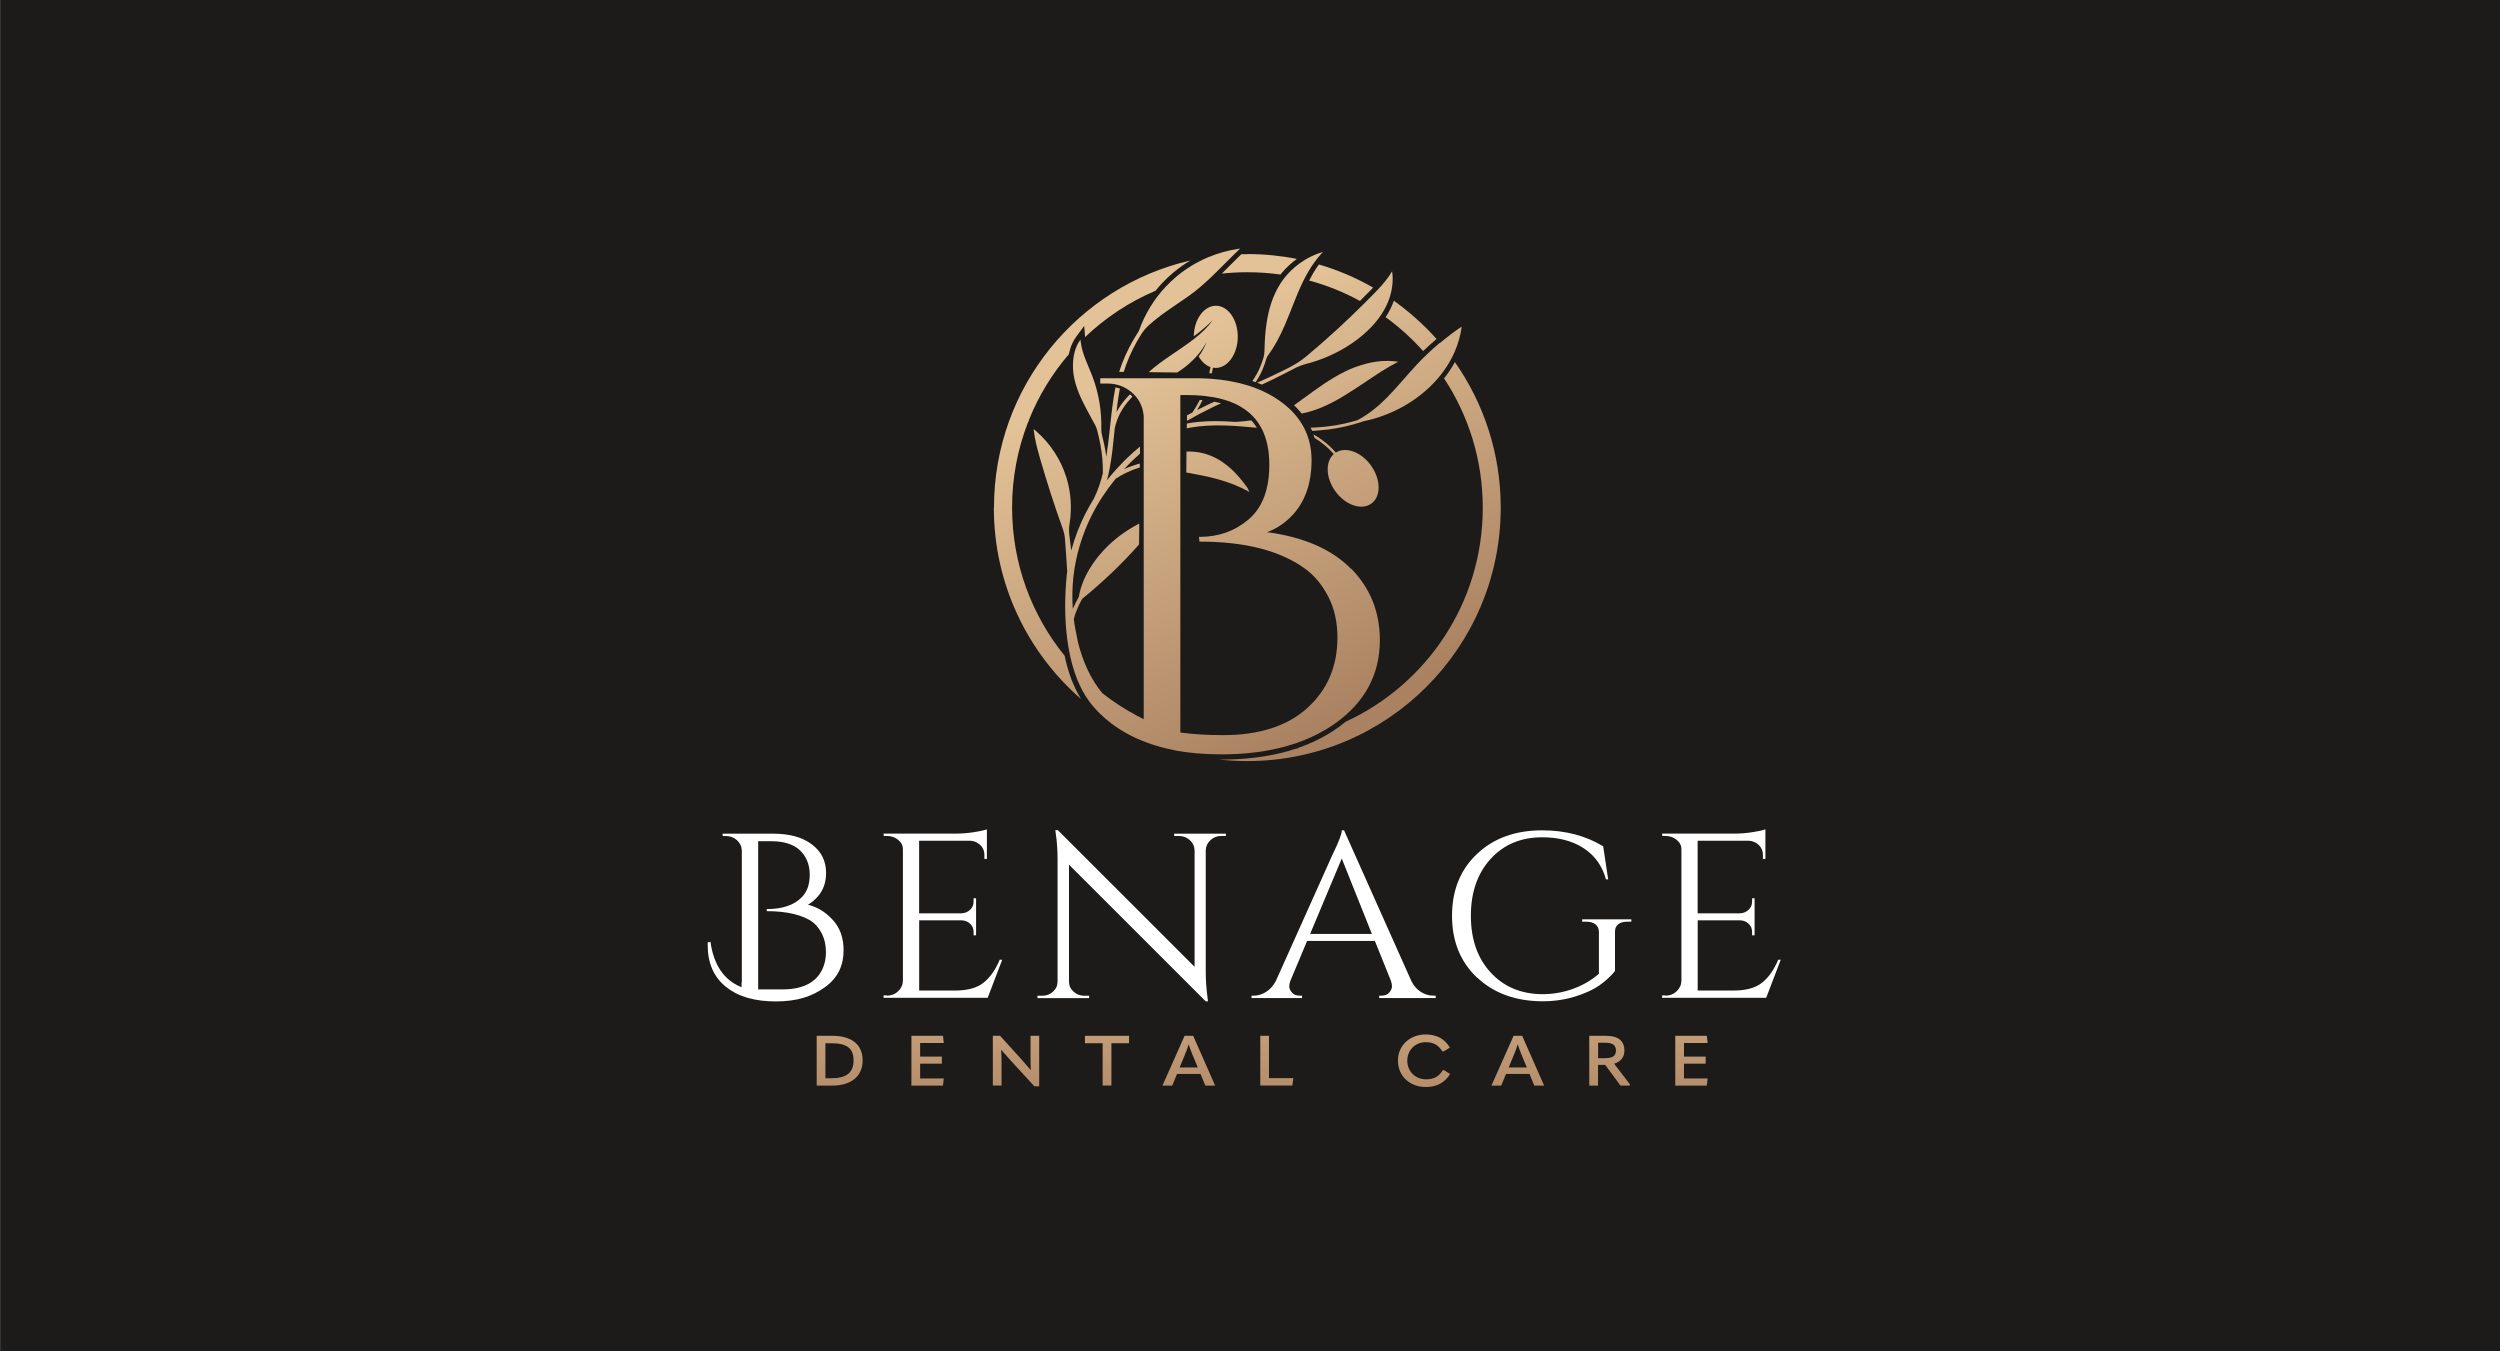 <?xml version="1.0" encoding="UTF-8"?> <svg xmlns="http://www.w3.org/2000/svg" xmlns:xlink="http://www.w3.org/1999/xlink" id="a" data-name="Layer 1" width="370" height="200" viewBox="0 0 370 200"><rect x="0" y="0" width="370" height="200" fill="#333333" stroke="none"/><defs><linearGradient id="b" x1="124.27" y1="67.04" x2="124.27" y2="32.45" gradientTransform="translate(0 200) scale(1 -1)" gradientUnits="userSpaceOnUse"><stop offset="0" stop-color="#e3c297"></stop><stop offset="1" stop-color="#aa8261"></stop></linearGradient><linearGradient id="c" x1="137.28" y1="67.04" x2="137.28" y2="32.45" gradientTransform="translate(0 200) scale(1 -1)" gradientUnits="userSpaceOnUse"><stop offset="0" stop-color="#e3c297"></stop><stop offset="1" stop-color="#aa8261"></stop></linearGradient><linearGradient id="d" x1="150.37" y1="67.04" x2="150.37" y2="32.45" gradientTransform="translate(0 200) scale(1 -1)" gradientUnits="userSpaceOnUse"><stop offset="0" stop-color="#e3c297"></stop><stop offset="1" stop-color="#aa8261"></stop></linearGradient><linearGradient id="e" x1="163.83" y1="67.04" x2="163.83" y2="32.45" gradientTransform="translate(0 200) scale(1 -1)" gradientUnits="userSpaceOnUse"><stop offset="0" stop-color="#e3c297"></stop><stop offset="1" stop-color="#aa8261"></stop></linearGradient><linearGradient id="f" x1="175.94" y1="67.04" x2="175.94" y2="32.45" gradientTransform="translate(0 200) scale(1 -1)" gradientUnits="userSpaceOnUse"><stop offset="0" stop-color="#e3c297"></stop><stop offset="1" stop-color="#aa8261"></stop></linearGradient><linearGradient id="g" x1="188.97" y1="67.04" x2="188.97" y2="32.45" gradientTransform="translate(0 200) scale(1 -1)" gradientUnits="userSpaceOnUse"><stop offset="0" stop-color="#e3c297"></stop><stop offset="1" stop-color="#aa8261"></stop></linearGradient><linearGradient id="h" x1="210.76" y1="67.04" x2="210.76" y2="32.45" gradientTransform="translate(0 200) scale(1 -1)" gradientUnits="userSpaceOnUse"><stop offset="0" stop-color="#e3c297"></stop><stop offset="1" stop-color="#aa8261"></stop></linearGradient><linearGradient id="i" x1="224.63" y1="67.04" x2="224.63" y2="32.45" gradientTransform="translate(0 200) scale(1 -1)" gradientUnits="userSpaceOnUse"><stop offset="0" stop-color="#e3c297"></stop><stop offset="1" stop-color="#aa8261"></stop></linearGradient><linearGradient id="j" x1="238.23" y1="67.04" x2="238.23" y2="32.45" gradientTransform="translate(0 200) scale(1 -1)" gradientUnits="userSpaceOnUse"><stop offset="0" stop-color="#e3c297"></stop><stop offset="1" stop-color="#aa8261"></stop></linearGradient><linearGradient id="k" x1="250.33" y1="67.04" x2="250.33" y2="32.45" gradientTransform="translate(0 200) scale(1 -1)" gradientUnits="userSpaceOnUse"><stop offset="0" stop-color="#e3c297"></stop><stop offset="1" stop-color="#aa8261"></stop></linearGradient><linearGradient id="l" x1="172.43" y1="148.43" x2="200.24" y2="94.57" gradientTransform="translate(0 200) scale(1 -1)" gradientUnits="userSpaceOnUse"><stop offset="0" stop-color="#e3c297"></stop><stop offset="1" stop-color="#aa8261"></stop></linearGradient><linearGradient id="m" x1="173.15" y1="148.79" x2="200.96" y2="94.93" gradientTransform="translate(0 200) scale(1 -1)" gradientUnits="userSpaceOnUse"><stop offset="0" stop-color="#e3c297"></stop><stop offset="1" stop-color="#aa8261"></stop></linearGradient><linearGradient id="n" x1="170.54" y1="147.44" x2="198.35" y2="93.59" gradientTransform="translate(0 200) scale(1 -1)" gradientUnits="userSpaceOnUse"><stop offset="0" stop-color="#e3c297"></stop><stop offset="1" stop-color="#aa8261"></stop></linearGradient><linearGradient id="o" x1="191.47" y1="158.26" x2="219.28" y2="104.41" gradientTransform="translate(0 200) scale(1 -1)" gradientUnits="userSpaceOnUse"><stop offset="0" stop-color="#e3c297"></stop><stop offset="1" stop-color="#aa8261"></stop></linearGradient><linearGradient id="p" x1="174.27" y1="149.36" x2="202.08" y2="95.51" gradientTransform="translate(0 200) scale(1 -1)" gradientUnits="userSpaceOnUse"><stop offset="0" stop-color="#e3c297"></stop><stop offset="1" stop-color="#aa8261"></stop></linearGradient><linearGradient id="q" x1="175.67" y1="150.09" x2="203.48" y2="96.24" gradientTransform="translate(0 200) scale(1 -1)" gradientUnits="userSpaceOnUse"><stop offset="0" stop-color="#e3c297"></stop><stop offset="1" stop-color="#aa8261"></stop></linearGradient><linearGradient id="r" x1="192.37" y1="158.71" x2="220.18" y2="104.86" gradientTransform="translate(0 200) scale(1 -1)" gradientUnits="userSpaceOnUse"><stop offset="0" stop-color="#e3c297"></stop><stop offset="1" stop-color="#aa8261"></stop></linearGradient><linearGradient id="s" x1="186.57" y1="155.72" x2="214.38" y2="101.87" gradientTransform="translate(0 200) scale(1 -1)" gradientUnits="userSpaceOnUse"><stop offset="0" stop-color="#e3c297"></stop><stop offset="1" stop-color="#aa8261"></stop></linearGradient><linearGradient id="t" x1="196.53" y1="160.86" x2="224.34" y2="107.01" gradientTransform="translate(0 200) scale(1 -1)" gradientUnits="userSpaceOnUse"><stop offset="0" stop-color="#e3c297"></stop><stop offset="1" stop-color="#aa8261"></stop></linearGradient><linearGradient id="u" x1="152.08" y1="137.91" x2="179.89" y2="84.06" gradientTransform="translate(0 200) scale(1 -1)" gradientUnits="userSpaceOnUse"><stop offset="0" stop-color="#e3c297"></stop><stop offset="1" stop-color="#aa8261"></stop></linearGradient><linearGradient id="v" x1="188.68" y1="156.81" x2="216.49" y2="102.96" gradientTransform="translate(0 200) scale(1 -1)" gradientUnits="userSpaceOnUse"><stop offset="0" stop-color="#e3c297"></stop><stop offset="1" stop-color="#aa8261"></stop></linearGradient><linearGradient id="w" x1="176.45" y1="150.49" x2="204.26" y2="96.64" gradientTransform="translate(0 200) scale(1 -1)" gradientUnits="userSpaceOnUse"><stop offset="0" stop-color="#e3c297"></stop><stop offset="1" stop-color="#aa8261"></stop></linearGradient><linearGradient id="x" x1="142.49" y1="132.96" x2="170.3" y2="79.1" gradientTransform="translate(0 200) scale(1 -1)" gradientUnits="userSpaceOnUse"><stop offset="0" stop-color="#e3c297"></stop><stop offset="1" stop-color="#aa8261"></stop></linearGradient><linearGradient id="y" x1="163" y1="143.55" x2="190.81" y2="89.7" gradientTransform="translate(0 200) scale(1 -1)" gradientUnits="userSpaceOnUse"><stop offset="0" stop-color="#e3c297"></stop><stop offset="1" stop-color="#aa8261"></stop></linearGradient></defs><rect x=".16" width="370" height="200" fill="#1d1b19" stroke-width="0"></rect><g><path d="M131.26,147.36c.64,0,1.19-.21,1.65-.64.46-.43.7-.94.72-1.55v-19.47c0-.56-.24-1.03-.71-1.41-.47-.38-1.03-.57-1.67-.57h-.45l-.04-.35h10.88c.77,0,1.6-.07,2.51-.21.9-.14,1.54-.28,1.91-.42v4.38h-.37v-.63c0-.56-.2-1.03-.61-1.43-.41-.39-.9-.6-1.47-.63h-7.58v10.74h6.28c.5-.02.92-.2,1.26-.52.35-.32.52-.73.52-1.22v-.49h.37v5.49h-.37v-.52c0-.46-.17-.86-.5-1.18-.33-.32-.75-.5-1.24-.52h-6.31v10.39h5.31c1.83,0,3.23-.38,4.2-1.15.97-.76,1.77-1.9,2.41-3.41h.37l-2.15,5.63h-15.41v-.35h.48v.04Z" fill="#fff" stroke-width="0"></path><path d="M180.76,123.72c-.62,0-1.15.2-1.6.61-.45.41-.68.9-.71,1.48v17.94c0,1.34.09,2.62.26,3.82l.07.63h-.33l-20.24-20.23v17.31c0,.58.22,1.07.67,1.48.45.41.98.61,1.6.61h.71v.35h-7.65v-.35h.71c.62,0,1.15-.2,1.6-.61.45-.41.67-.91.67-1.51v-18.04c0-1.41-.09-2.68-.26-3.79l-.07-.56h.37l20.24,20.23v-17.24c-.02-.6-.26-1.11-.71-1.51-.45-.41-.98-.61-1.6-.61h-.71v-.35h7.65v.35h-.67,0Z" fill="#fff" stroke-width="0"></path><path d="M212.18,147.36h.3v.35h-8.36v-.35h.33c.52,0,.91-.16,1.17-.47s.39-.61.39-.89-.05-.56-.15-.83l-2.38-5.91h-10.03l-2.49,5.94c-.1.28-.15.55-.15.82s.13.56.39.87.65.47,1.17.47h.33v.35h-7.47v-.35h.33c.62,0,1.23-.19,1.82-.56.59-.37,1.08-.92,1.45-1.63l8.39-18.7c.92-1.88,1.37-3.07,1.37-3.58h.33l9.95,22.28c.35.72.82,1.26,1.41,1.63.59.37,1.21.56,1.86.56h.04ZM193.9,138.22h9.14l-4.46-11.16-4.68,11.16Z" fill="#fff" stroke-width="0"></path><path d="M218.6,144.68c-2.46-2.32-3.7-5.36-3.7-9.14s1.23-6.83,3.7-9.16c2.46-2.33,5.68-3.49,9.64-3.49,3.42,0,6.43.79,9.03,2.36l.74,4.9h-.33c-.54-1.99-1.64-3.53-3.29-4.61s-3.7-1.62-6.15-1.62c-3.14,0-5.69,1.07-7.63,3.2s-2.92,4.94-2.92,8.41.97,6.27,2.92,8.39c1.94,2.12,4.49,3.19,7.63,3.22,1.61,0,3.14-.27,4.59-.8s2.72-1.27,3.81-2.22v-6.15c0-.51-.17-.9-.5-1.16-.33-.27-.8-.4-1.39-.4h-.59v-.35h7.28v.35h-.56c-.62,0-1.09.13-1.41.4-.32.27-.47.66-.45,1.16v5.74c-.64.79-1.41,1.49-2.3,2.12-.89.63-2.09,1.18-3.58,1.65-1.5.47-3.13.71-4.88.71-3.96-.02-7.17-1.19-9.64-3.51h-.02Z" fill="#fff" stroke-width="0"></path><path d="M246.48,147.36c.64,0,1.19-.21,1.65-.64.46-.43.7-.94.72-1.55v-19.47c0-.56-.24-1.03-.71-1.41-.47-.38-1.03-.57-1.67-.57h-.45l-.04-.35h10.88c.77,0,1.6-.07,2.51-.21.9-.14,1.54-.28,1.91-.42v4.38h-.37v-.63c0-.56-.2-1.03-.61-1.43-.41-.39-.9-.6-1.47-.63h-7.58v10.74h6.28c.5-.02.92-.2,1.26-.52.35-.32.52-.73.52-1.22v-.49h.37v5.49h-.37v-.52c0-.46-.17-.86-.5-1.18-.33-.32-.75-.5-1.24-.52h-6.31v10.39h5.31c1.83,0,3.23-.38,4.2-1.15.97-.76,1.77-1.9,2.41-3.41h.37l-2.15,5.63h-15.41v-.35h.48v.04Z" fill="#fff" stroke-width="0"></path></g><path d="M123.06,135.94c-.93-.94-1.93-1.63-3.48-2.05.55-.32,1.05-.74,1.49-1.25.79-.92,1.19-2.07,1.19-3.46,0-1.76-.71-3.17-2.12-4.22-1.41-1.06-3.27-1.58-5.82-1.58h-7.39l.04.35h.45c.64,0,1.19.21,1.65.62.46.42.7.93.72,1.53v19.33c0,.11-.02.22-.04.33v.57c-.05-.02-.11-.04-.16-.07-2.48-1.05-3.96-3.26-4.44-6.64l-.41.07v.42c0,2.64.89,4.69,2.67,6.14.43.35.89.65,1.4.92.61.32,1.27.57,1.99.77,1.18.33,2.52.49,4.01.49,3.14,0,5.33-.7,7.26-2.09s2.78-3.21,2.78-5.46c0-1.85-.51-3.42-1.78-4.71h0ZM120.54,145c-1.04.95-2.74,1.43-4.62,1.43h-3.71v-21.93h1.97c1.76,0,3.22.43,4.15,1.29s1.51,2.07,1.51,3.65c0,.63-.08,1.19-.22,1.7-.49,1.66-1.92,2.72-3.8,3.16-.69.16-1.47.24-2.34.24v.31h.04c2.87,0,5.38.56,6.82,1.67.54.44,1,1.04,1.36,1.79s.54,1.63.54,2.62c0,1.76-.64,3.12-1.68,4.07h-.02Z" fill="#fff" stroke-width="0"></path><g><path d="M120.87,160.67v-7.37h2.29c2.94,0,4.51,1.32,4.51,3.65s-1.68,3.72-4.51,3.72h-2.29ZM122.16,159.58h.88c2.22,0,3.29-.82,3.29-2.64s-1.03-2.54-3.29-2.54h-.88v5.18Z" fill="url(#b)" stroke-width="0"></path><path d="M134.89,153.3h4.67l.12,1.06h-3.5v2.02h3.21v1.04h-3.21v2.19h3.5l-.12,1.06h-4.67v-7.37Z" fill="url(#c)" stroke-width="0"></path><path d="M146.94,160.67v-7.37h1.07l3.09,3.4c.46.52.92,1.04,1.43,1.65h.03c-.04-.61-.04-1.14-.04-1.86v-3.19h1.28v7.48h-.71l-3.42-3.73c-.48-.52-.95-1.05-1.47-1.65h-.03c.04.6.06,1.13.06,1.86v3.4h-1.29Z" fill="url(#d)" stroke-width="0"></path><path d="M163.18,154.4h-2.61v-1.1h6.53v1.1h-2.61v6.26h-1.3v-6.26h0Z" fill="url(#e)" stroke-width="0"></path><path d="M178.39,160.67l-.72-1.73h-3.47l-.71,1.73h-1.45l3.28-7.37h1.27l3.25,7.37h-1.45ZM174.58,157.98h2.69l-.83-2c-.19-.47-.36-.93-.5-1.38h-.03c-.13.46-.31.92-.5,1.38l-.82,2h0Z" fill="url(#f)" stroke-width="0"></path><path d="M186.52,153.3h1.29v6.26h3.6l-.14,1.1h-4.75v-7.37h0Z" fill="url(#g)" stroke-width="0"></path><path d="M206.89,156.98c0-2.26,1.78-3.88,4.11-3.88,1.59,0,2.82.63,3.58,1.95l-.93.56-.2-.03c-.57-.93-1.35-1.34-2.41-1.34-1.58,0-2.76,1.16-2.76,2.75s1.2,2.75,2.78,2.75c1.15,0,1.89-.41,2.45-1.32l.19-.04.92.57c-.81,1.3-2,1.93-3.6,1.93-2.37,0-4.12-1.62-4.12-3.88v-.02Z" fill="url(#h)" stroke-width="0"></path><path d="M227.08,160.67l-.72-1.73h-3.47l-.71,1.73h-1.45l3.28-7.37h1.27l3.25,7.37h-1.45ZM223.28,157.98h2.69l-.83-2c-.19-.47-.36-.93-.5-1.38h-.03c-.13.46-.31.92-.5,1.38l-.82,2h0Z" fill="url(#i)" stroke-width="0"></path><path d="M241.24,160.49l-.08.18h-1.33l-2.26-3.07h-1.06v3.07h-1.3v-7.37h2.48c1.77,0,2.72.72,2.72,2.19,0,.96-.53,1.64-1.52,1.94l2.35,3.07h0ZM236.52,154.32v2.29h.98c1.13,0,1.66-.31,1.66-1.12,0-.85-.53-1.17-1.66-1.17h-.98Z" fill="url(#j)" stroke-width="0"></path><path d="M247.94,153.3h4.67l.12,1.06h-3.5v2.02h3.21v1.04h-3.21v2.19h3.5l-.12,1.06h-4.67v-7.37Z" fill="url(#k)" stroke-width="0"></path></g><g><path d="M215.33,53.59c-.42.76-.91,1.51-1.46,2.22-.05.06-.1.12-.15.19,3.62,5.49,5.73,12.07,5.73,19.15,0,14.04-8.3,26.14-20.27,31.65-.34.28-.69.55-1.05.81-.53.38-1.07.73-1.62,1.06-1.34.8-2.8,1.47-4.35,2.01l-.1.1h-.19c-.42.14-.86.28-1.32.41-.17.05-.33.09-.49.13l-.49.12c-.82.2-1.68.37-2.54.51h-.06c-.32.06-.65.11-.98.15-.03,0-.06,0-.09.01-.46.06-.94.11-1.44.15h-.04c-.2.02-.4.04-.6.05-.05,0-.11,0-.16.01-.23.01-.46.03-.69.04h-.06c-.23.01-.47.02-.71.03h-.12c-.22,0-.44.01-.66.02h-1.05c1.39.15,2.8.23,4.22.23,20.72,0,37.52-16.8,37.52-37.52,0-8.02-2.52-15.45-6.8-21.55l.02.02ZM195.2,39.14c-.05.07-.1.14-.15.21-.46.65-.88,1.36-1.3,2.17,2.65.71,5.17,1.73,7.52,3.02.05-.05.1-.1.15-.15.42-.42.84-.84,1.25-1.26.19-.19.37-.38.55-.57-2.51-1.44-5.19-2.59-8.02-3.42ZM147.09,75.14c0,11.31,5,21.45,12.91,28.32h0c-.06-.1-.11-.18-.16-.27,0-.01,0-.02-.02-.04-.05-.09-.11-.18-.16-.28-.05-.08-.1-.17-.14-.25-.06-.12-.13-.24-.19-.36-.04-.07-.08-.15-.11-.23-.03-.05-.05-.11-.08-.16-.14-.3-.28-.61-.41-.93l-.03-.07c-.02-.05-.05-.11-.07-.16-.07-.17-.13-.34-.19-.51-.04-.13-.09-.25-.13-.38-.02-.06-.04-.12-.06-.18s-.04-.12-.06-.19c-.05-.15-.1-.3-.14-.46-.04-.15-.09-.31-.13-.47-.04-.16-.09-.32-.13-.49-.04-.16-.08-.33-.12-.5-.03-.13-.06-.27-.09-.41,0-.02,0-.03,0-.05-4.87-5.99-7.79-13.63-7.79-21.96,0-4.43.83-8.67,2.34-12.57h0c.06-.16.13-.32.19-.48,1.43-3.54,3.42-6.78,5.87-9.63,0-.07.03-.15.05-.22,0-.06.03-.13.05-.19.02-.08.04-.16.06-.24,0-.05.03-.09.04-.14.09-.3.2-.59.33-.86.08-.17.15-.31.23-.44.1-.18.22-.36.34-.52l1.18-1.59.12,1.66c3.01-2.87,6.54-5.21,10.43-6.86.3-.38.62-.74.94-1.09.54-.58,1.12-1.13,1.72-1.62.78-.65,1.62-1.25,2.51-1.77-16.66,3.83-29.08,18.75-29.08,36.57v.02ZM184.61,37.62c-.3,0-.59,0-.89,0-.18.17-.37.35-.58.57-.43.42-.85.84-1.27,1.26-.34.34-.69.69-1.04,1.04,1.24-.13,2.5-.2,3.77-.2,1.67,0,3.31.12,4.91.34.09-.12.19-.24.29-.35.63-.73,1.34-1.39,2.14-1.96-2.37-.47-4.82-.72-7.34-.72h0ZM206.29,44.52c-.29.81-.69,1.62-1.2,2.4,0,0,0,.02-.02.02,2.03,1.47,3.89,3.15,5.55,5.02.63-.61,1.3-1.21,1.99-1.79-1.88-2.11-4.01-4.01-6.32-5.66h0Z" fill="url(#l)" stroke-width="0"></path><g><path d="M177.15,60.71c.3-.48.57-.97.82-1.48-.13,0-.26-.03-.4-.04-.32.65-.69,1.27-1.09,1.86-.27.14-.54.29-.81.43v.8c1.21-.7,2.46-1.35,3.72-1.97.44-.21.89-.42,1.33-.63-.33-.08-.66-.16-1.01-.23-.2.09-.4.18-.6.28-.66.31-1.31.63-1.96.96v.02Z" fill="url(#m)" stroke-width="0"></path><path d="M184.49,72.02c-2.56-3.57-5.42-5.31-8.89-5.19l-.03,3.1c3.19.57,6.25,1.16,9.33,2.87-.13-.28-.21-.53-.4-.79h-.01Z" fill="url(#n)" stroke-width="0"></path><path d="M200.63,54.3c-2.26.86-4.3,2.2-6.26,3.61-.95.68-1.9,1.39-2.85,2.07.02.02.03.03.05.05.32.3.62.62.89.95.06.08.12.15.18.23.94-.19,1.87-.47,2.76-.83,2.31-.93,4.39-2.32,6.46-3.7,1.65-1.11,3.31-2.24,5.08-3.14h0c-2.11-.34-4.3.02-6.3.78v-.02Z" fill="url(#o)" stroke-width="0"></path><path d="M181.18,62.97c1.62.04,3.23.19,4.84.34-.02-.04-.05-.08-.07-.11s-.04-.06-.06-.09-.04-.06-.06-.09c-.08-.12-.16-.23-.24-.33h-.02.02s-.04-.06-.07-.09c-.1-.13-.21-.26-.32-.38-.79.11-1.57.18-2.37.22-.55-.04-1.09-.07-1.64-.09-1.71-.06-3.45-.02-5.16.27-.13.02-.26.05-.38.07v.71c.16-.04.33-.07.51-.11,1.65-.3,3.33-.36,5.02-.32h0Z" fill="url(#p)" stroke-width="0"></path><path d="M176.69,50.19c-.06.05-.13.1-.19.14-2.1,1.61-4.55,2.98-6.49,4.75l4.22.05c.28-.18.57-.37.84-.57.71-.52,1.37-1.11,1.95-1.75.09-.1.17-.2.26-.29.49-.58.92-1.21,1.27-1.87-.02.06-.36,1.08-1.15,2.1.44.77,1.05,1.34,1.75,1.58-.05.3-.11.61-.17.91h.15c.07,0,.15,0,.22.02.06-.28.11-.56.16-.84.13.02.26.04.39.04,1.8,0,3.27-2.04,3.29-4.58.02-2.54-1.42-4.61-3.22-4.63-1.78,0-3.24,1.99-3.29,4.5,1.15-.73,2.71-2.26,2.79-2.34-.75,1.06-1.72,1.95-2.79,2.78h.01Z" fill="url(#q)" stroke-width="0"></path><path d="M191.05,54.27c-.98.5-1.97.98-2.97,1.45-.67.32-1.35.62-2.03.92.08.03.16.06.24.09.16.06.32.13.47.19.52-.24,1.03-.48,1.54-.73,1.08-.53,2.17-1.08,3.24-1.64.57-.3,1.18-.54,1.8-.7,4.11-1.03,8.73-3.68,11.13-7.35.5-.77.91-1.58,1.19-2.44.3-.9.46-1.85.46-2.84,0-.37-.05-.7-.09-1.06-.63,1.05-1.35,1.9-2.16,2.76-.22.23-.44.46-.68.7-.42.43-.84.85-1.26,1.27-2.74,2.73-5.59,5.34-8.56,7.82-.72.6-1.49,1.12-2.32,1.54v.02Z" fill="url(#r)" stroke-width="0"></path><path d="M197.69,66.97c-.99-1.15-2.17-2.05-3.31-2.69.06.18.12.35.18.54.99.6,1.99,1.4,2.84,2.38-1.27,1.12-1.2,3.51.22,5.49,1.48,2.07,3.87,2.89,5.33,1.85s1.44-3.57-.04-5.64c-1.44-2.01-3.74-2.85-5.21-1.92h0Z" fill="url(#s)" stroke-width="0"></path><path d="M213.1,50.73c-.68.57-1.35,1.17-1.99,1.79-.45.43-.89.87-1.31,1.32-1.58,1.67-3.01,3.48-4.64,5.11-1.27,1.27-2.69,2.43-4.29,3.25-.64.19-1.28.35-1.93.5-.21.04-.42.08-.62.12-.21.04-.42.08-.62.12l-.63.09-.31.04c-.11,0-.21.03-.31.04-.42.05-.84.1-1.26.12l-.63.04-.58.02c.07.16.15.31.21.48l.4-.02.64-.05c.43-.03.85-.08,1.28-.13.1,0,.21-.02.32-.04l.32-.05.64-.1c.21-.04.42-.08.63-.12.21-.04.42-.08.63-.13.83-.2,1.67-.42,2.48-.69l.33-.11c4.43-.91,8.69-3.4,11.45-6.95.59-.76,1.12-1.57,1.56-2.43.6-1.16,1.05-2.4,1.31-3.7.06-.3.11-.61.15-.92-1.11.75-2.18,1.56-3.21,2.43l-.02-.03Z" fill="url(#t)" stroke-width="0"></path><path d="M152.04,61.88l.25.2c-.07.16-.13.32-.19.48l-.06-.69h0Z" fill="url(#u)" stroke-width="0"></path><path d="M185.83,56.57c.22-.32.42-.65.6-.99.41-.77.73-1.6.97-2.43h0c.07-.23.17-.44.31-.62.98-1.32,1.75-2.82,2.41-4.34.96-2.2,1.72-4.49,2.79-6.65.04-.07.07-.14.11-.21.42-.83.89-1.64,1.43-2.4.41-.58.86-1.14,1.35-1.65-.19.05-.37.11-.55.18-.8.28-1.57.65-2.29,1.1-.96.61-1.84,1.36-2.58,2.22-.31.36-.59.74-.85,1.14-1.16,1.79-1.79,3.88-2.09,5.99-.2,1.34-.27,2.69-.3,4.04,0,.36-.06.72-.17,1.07h0c-.25.81-.56,1.6-.97,2.33-.2.36-.42.71-.65,1.04h0c.17.06.33.12.5.18h-.01Z" fill="url(#v)" stroke-width="0"></path><path d="M166.31,55.05c.11-.36.23-.71.36-1.07.59-1.61,1.37-3.15,2.29-4.6h0c.3-.46.65-.87,1.06-1.24,1.8-1.63,3.99-2.98,5.82-4.27,1.37-.96,2.6-2.06,3.79-3.22,1.01-.98,1.99-1.99,3-2.98.3-.3.6-.59.91-.88-.07,0-.14.02-.21.03-1.54.22-3.05.64-4.49,1.24-1.7.71-3.29,1.67-4.7,2.85-.58.49-1.13,1.01-1.65,1.56-1.72,1.84-3.05,4.03-3.9,6.41-.02.07-.06.14-.1.2-.96,1.47-1.78,3.04-2.41,4.68-.16.42-.3.85-.44,1.28h.67Z" fill="url(#w)" stroke-width="0"></path></g><path d="M161.99,104.85c.21.24.42.48.65.7.04.04.09.08.14.13-.31-.3-.57-.58-.79-.83ZM161.76,104.59c-.28-.33-.49-.6-.62-.77.19.27.4.52.62.77Z" fill="url(#x)" stroke-width="0"></path><path d="M199.95,84.18c-2.84-2.89-6.98-4.69-12.42-5.42,1.28-.47,2.42-1.2,3.42-2.18.27-.26.53-.54.76-.83.66-.8,1.18-1.7,1.56-2.69.56-1.44.84-3.09.84-4.95,0-1.41-.24-2.73-.72-3.93-.12-.31-.26-.61-.41-.9-.36-.68-.8-1.32-1.32-1.93-.26-.3-.54-.6-.85-.88-.43-.4-.9-.78-1.41-1.14-1.09-.78-2.32-1.42-3.67-1.93-.33-.13-.67-.24-1.02-.35-1.68-.52-3.53-.85-5.56-1-.13,0-.25-.02-.38-.02-.62-.04-1.27-.05-1.92-.05h-14.01v.78h1c.45,0,.87.04,1.28.13.22.05.44.11.65.18.63.22,1.2.55,1.73,1.01.02,0,.04.03.06.05.12.11.23.21.34.33.82.86,1.27,1.9,1.37,3.15v44.83l-.1-.05-.89-.46h0c-1.81-.96-3.53-2.08-5.14-3.34-1.68-2.04-2.89-4.62-3.65-7.73,0-.02,0-.04,0-.06,0-.05-.02-.08-.03-.12,0-.03,0-.05-.02-.08v-.06h0c-.02-.08-.04-.16-.05-.24-.02-.08-.04-.16-.05-.25-.05-.23-.1-.46-.14-.69-.04-.16-.06-.33-.09-.49-.02-.13-.05-.27-.07-.41,0-.06-.02-.11-.03-.17-.03-.21-.06-.43-.09-.65.1-.41.23-.82.39-1.22.24-.61.52-1.2.84-1.78,3-2.44,5.85-5.14,8.43-8.06l.03-3.1c-1.67.88-3.23,1.95-4.58,3.26-2.13,2.04-3.88,4.73-4.37,7.61-.33.57-.63,1.16-.89,1.77-.11-1.58-.08-3.16.09-4.74.35-3.19,1.3-6.32,2.75-9.19.96-1.9,2.15-3.68,3.5-5.33,1.09-.73,2.31-1.29,3.58-1.68v-.58c-.8.22-1.58.5-2.34.84.32-.35.64-.68.98-1.01.45-.44.92-.87,1.39-1.29v-1.05c-.67.56-1.33,1.14-1.96,1.75-.15.14-.3.29-.44.44-.15.14-.29.3-.43.45-.14.15-.29.3-.43.45l-.42.46c-.14.15-.28.31-.41.47s-.27.31-.4.47c-.14.18-.28.35-.41.52.16-.59.3-1.18.41-1.78.33-1.73.51-3.47.68-5.2.02-.24.05-.49.07-.73.13-.61.33-1.21.58-1.78.35-.77.81-1.49,1.36-2.15.17-.21.36-.42.55-.62.04-.05.09-.09.13-.13-.03-.03-.06-.06-.08-.09-.05-.05-.1-.1-.15-.14h0l-.04-.05s-.03-.02-.04-.04c0,0-.03-.02-.04-.04-.25.24-.49.49-.71.76-.5.58-.94,1.21-1.3,1.9.07-.69.15-1.38.26-2.07.03-.21.06-.43.1-.64l.11-.63.03-.17c-.07-.02-.14-.04-.21-.06s-.14-.04-.21-.05c-.08-.02-.15-.03-.23-.05h0l-.04.2-.12.65c-.04.21-.08.43-.11.65-.27,1.73-.44,3.47-.63,5.19-.13,1.2-.27,2.39-.46,3.58-.08-.64-.19-1.28-.33-1.92-.09-.43-.19-.85-.3-1.27-.08-.31-.11-.63-.11-.94.07-2.63-.37-5.28-1.3-7.74-.65-1.71-1.54-3.37-1.75-5.18,0-.1-.02-.2-.03-.3-.11.14-.21.3-.3.45-.07.12-.14.25-.2.38-.63,1.34-.73,2.97-.51,4.42.28,1.77,1.05,3.43,1.89,5.01.42.8.87,1.59,1.29,2.39.14.27.25.55.32.85.17.67.33,1.34.45,2.01.27,1.41.4,2.84.37,4.27-.32,1.31-.75,2.58-1.34,3.78-.17.27-.34.54-.49.82-.21.36-.41.73-.6,1.09-.96,1.83-1.71,3.77-2.25,5.77-.08-.75-.17-1.5-.27-2.25-.08-.58-.07-1.18.03-1.76.36-2.27.21-4.62-.47-6.81-.82-2.66-2.41-5.08-4.52-6.9-.11-.1-.22-.19-.33-.28.13,1.43.52,2.86.92,4.26,1.03,3.57,2.17,7.12,3.43,10.62.14.4.23.81.27,1.23.14,1.61.23,3.23.34,4.84,0,0,0,.04,0,.1v.04c-.06.48-.25,2.16-.29,4.41-.04,2.64.15,6.07,1.03,9.3.08.3.17.6.27.9.04.12.07.23.11.34.04.12.08.25.13.37.06.16.12.32.18.49.03.07.06.15.09.23.45,1.11,1.01,2.16,1.7,3.11,0,.01,0,.02.02.03h0c.13.18.34.45.62.78.05.06.1.11.15.17h0s.05.06.08.09c.22.25.48.53.79.83h0c1.83,1.8,5.22,4.28,11.04,5.4.05.01.09.03.14.04,2.04.37,4.26.56,6.65.56h.81c.22,0,.44,0,.66-.02h.11c.24,0,.47-.02.71-.03h.02c.23-.01.47-.03.7-.04.05,0,.1,0,.15-.01.2-.01.41-.03.61-.05h.03c.47-.04.94-.09,1.39-.15.03,0,.06,0,.08-.01.35-.05.69-.1,1.04-.15h0c.85-.14,1.68-.3,2.48-.5.16-.04.32-.08.48-.12.16-.04.32-.08.48-.13.47-.13.94-.28,1.39-.43h0s0,0,0,0c0,0,.02,0,.03-.01,1.56-.53,3.01-1.2,4.34-1.99.54-.32,1.06-.66,1.56-1.02,4.33-3.12,6.5-7.2,6.5-12.25,0-4.16-1.42-7.69-4.25-10.58v.03ZM193.49,104.78c-2.97,2.68-7.13,4.02-12.46,4.02-2.39,0-4.5-.13-6.34-.39v-49.94h1.08c.73,0,1.43.03,2.09.09.13,0,.26.02.39.04.87.09,1.67.23,2.43.42h0c.46.12.91.26,1.33.41,1.62.61,2.91,1.5,3.86,2.68.12.15.23.3.34.46.05.06.09.13.13.2.13.2.24.4.36.61h0c.77,1.47,1.16,3.26,1.16,5.39,0,3.64-1.02,6.34-3.04,8.08-2.03,1.74-4.46,2.61-7.3,2.61h-.08l.08.7h.08c6.67,0,11.84,1.33,15.51,3.98,1.39.99,2.54,2.37,3.46,4.13.92,1.77,1.37,3.8,1.37,6.09,0,4.27-1.49,7.74-4.46,10.42h.01Z" fill="url(#y)" stroke-width="0"></path></g></svg> 